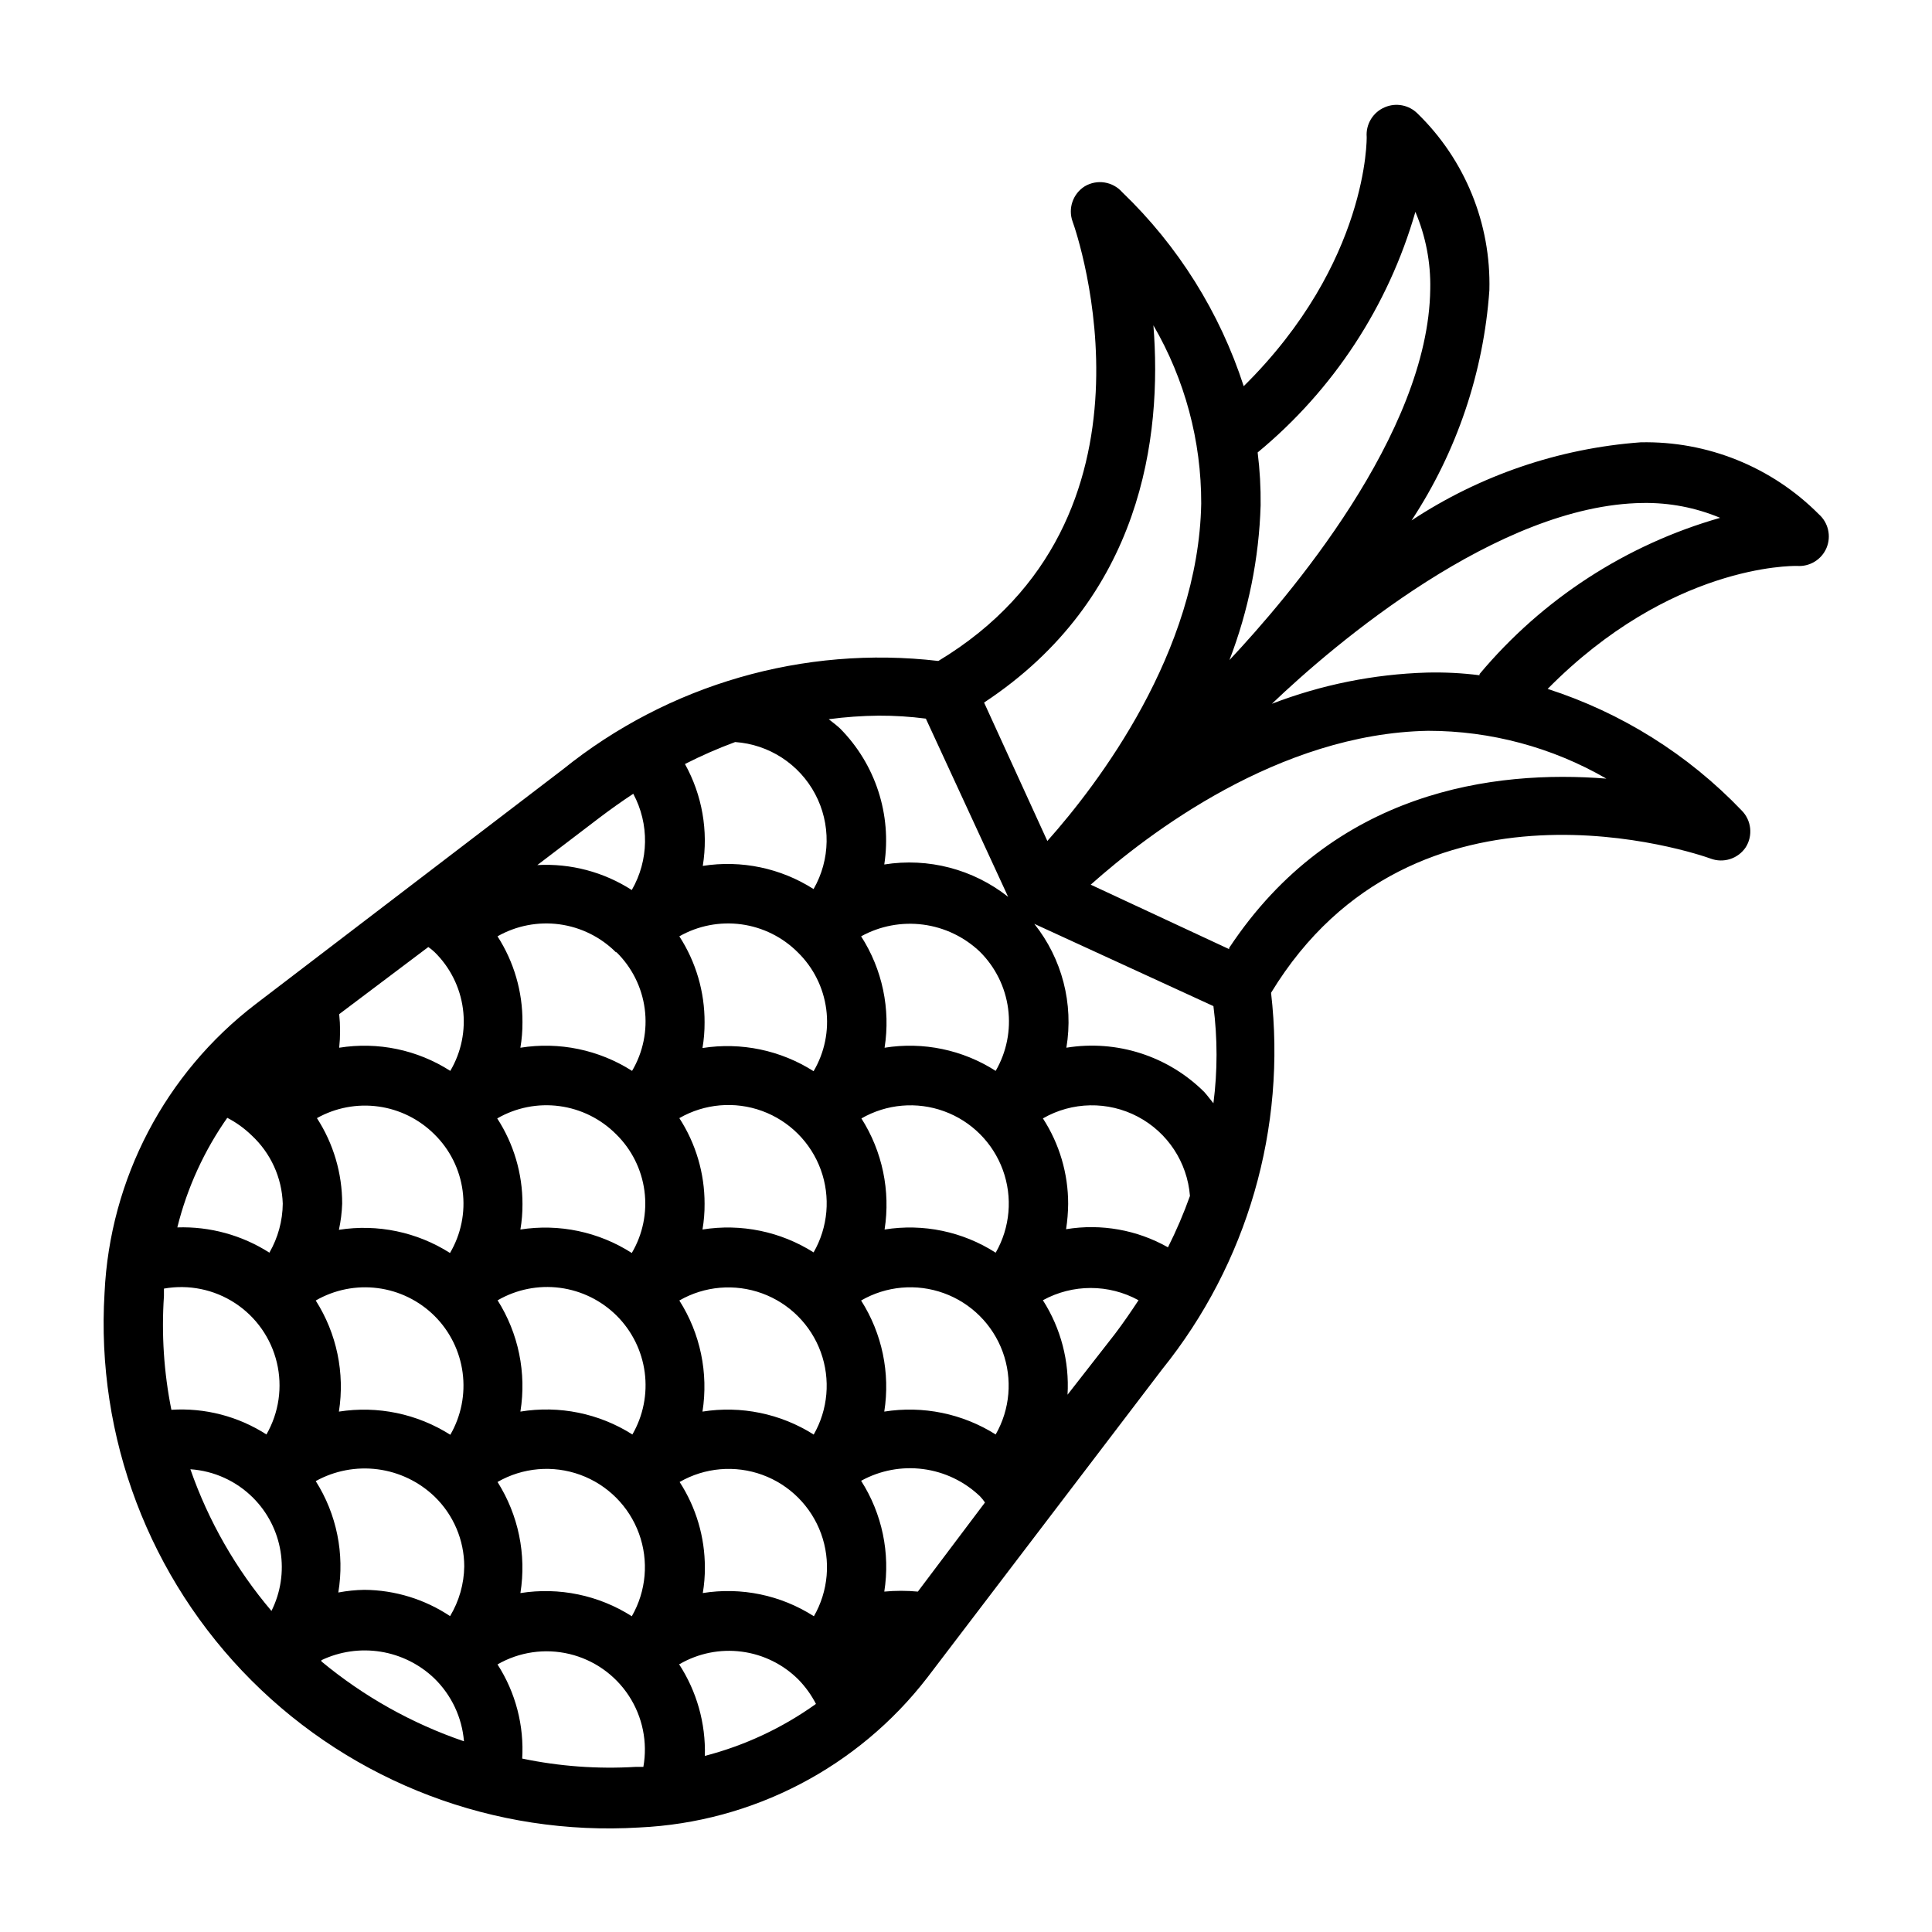 <?xml version="1.0" encoding="UTF-8"?>
<!-- Uploaded to: SVG Repo, www.svgrepo.com, Generator: SVG Repo Mixer Tools -->
<svg fill="#000000" width="800px" height="800px" version="1.1" viewBox="144 144 512 512" xmlns="http://www.w3.org/2000/svg">
 <path d="m626 280.27c-12.473-12.547-29.543-19.434-47.23-19.051-21.668 1.605-42.562 8.734-60.695 20.703 11.996-18.23 19.098-39.238 20.625-61.008 0.473-17.59-6.434-34.574-19.051-46.84-2.277-2.266-5.703-2.922-8.66-1.652-3.129 1.312-5.066 4.488-4.801 7.871 0 0 0.629 33.219-32.59 66.047-6.324-19.527-17.387-37.188-32.195-51.402-2.5-2.84-6.664-3.5-9.918-1.574-3.152 1.969-4.5 5.875-3.231 9.367 1.18 3.148 27 78.719-35.582 116.43-35.68-4.164-71.535 6.191-99.5 28.734l-81.398 62.188c-23.992 18.344-38.656 46.348-40.066 76.516-2.324 38.246 11.855 75.652 38.949 102.75s64.5 41.277 102.75 38.953c30.059-1.383 57.988-15.922 76.359-39.754l62.188-81.633c22.617-28.059 33.027-64.02 28.891-99.82 38.102-62.582 113.2-36.762 116.43-35.582 3.441 1.316 7.332 0.074 9.371-2.988 1.957-3.113 1.496-7.164-1.105-9.762-14.191-14.836-31.859-25.902-51.402-32.199 32.512-32.906 64.551-32.59 66.047-32.59 3.383 0.266 6.559-1.668 7.871-4.801 1.281-3.098 0.461-6.668-2.047-8.895zm-160.43 130.36c1.102 8.547 1.102 17.195 0 25.742-0.867-1.023-1.574-2.047-2.441-2.992-9.594-9.539-23.176-13.898-36.527-11.727 1.953-11.656-1.141-23.586-8.5-32.828zm-12.047 63.922c-8.188-4.633-17.715-6.328-27-4.801 0.344-2.215 0.527-4.453 0.551-6.691 0.012-8.047-2.312-15.922-6.691-22.672 7.746-4.457 17.238-4.629 25.145-0.461s13.121 12.098 13.824 21.008c-1.66 4.652-3.606 9.203-5.828 13.617zm-66.281 91.238c-2.957-0.277-5.938-0.277-8.895 0 1.609-10.211-0.574-20.656-6.141-29.363 5-2.758 10.75-3.844 16.414-3.109s10.941 3.258 15.074 7.203c0.488 0.516 0.934 1.066 1.336 1.652zm-111.39-29.051c6.668-3.836 14.695-4.531 21.922-1.898 7.231 2.637 12.926 8.332 15.559 15.559 2.637 7.231 1.941 15.254-1.898 21.922-8.758-5.586-19.258-7.769-29.52-6.141 1.633-10.223-0.523-20.691-6.062-29.441zm-46.68 47.23v0.004c4.887-2.328 10.363-3.113 15.703-2.258 5.344 0.859 10.301 3.32 14.211 7.059 4.555 4.43 7.352 10.359 7.871 16.688-13.777-4.703-26.582-11.879-37.785-21.176zm-41.723-96.508v-1.969c6.547-1.168 13.293 0.211 18.855 3.856 5.566 3.644 9.523 9.281 11.066 15.75s0.555 13.281-2.762 19.047c-7.484-4.812-16.312-7.102-25.191-6.535-1.988-9.918-2.652-20.055-1.969-30.148zm16.766-47.23 0.004-0.004c2.367 1.223 4.543 2.789 6.453 4.644 5.066 4.691 8.043 11.211 8.266 18.109-0.043 4.559-1.266 9.035-3.543 12.988-7.269-4.648-15.777-6.981-24.402-6.691 2.617-10.543 7.184-20.5 13.461-29.363zm134.61-99.582c8.953 0.625 16.953 5.812 21.176 13.73 4.223 7.918 4.074 17.453-0.395 25.234-8.707-5.566-19.152-7.75-29.359-6.141 1.504-9.273-0.16-18.785-4.727-27 4.32-2.199 8.762-4.144 13.305-5.824zm69.039 183.5c-8.777-5.539-19.27-7.691-29.52-6.062 1.609-10.234-0.574-20.703-6.141-29.441 6.66-3.852 14.684-4.566 21.918-1.945 7.234 2.617 12.941 8.301 15.594 15.523 2.648 7.223 1.973 15.25-1.852 21.926zm-77.617 42.035c0.379-2.234 0.566-4.5 0.551-6.769 0.008-8.043-2.316-15.922-6.691-22.672 6.668-3.836 14.691-4.531 21.922-1.898 7.227 2.637 12.922 8.332 15.559 15.559 2.633 7.231 1.938 15.254-1.898 21.922-8.746-5.617-19.262-7.805-29.523-6.141zm-54.316-77.617h-0.004c4.973-2.871 10.746-4.023 16.438-3.285 5.691 0.742 10.98 3.336 15.051 7.379 4.07 4.055 6.688 9.34 7.441 15.035 0.754 5.695-0.395 11.477-3.269 16.453-8.812-5.598-19.375-7.754-29.676-6.062 1.652-10.25-0.504-20.75-6.062-29.52zm-12.594 83.758h-0.004c-6.738-4.504-14.645-6.938-22.75-7.004-2.324 0.035-4.644 0.273-6.926 0.707 1.703-10.242-0.426-20.75-5.984-29.52 5-2.769 10.75-3.863 16.418-3.129 5.664 0.738 10.945 3.269 15.07 7.223 5.016 4.848 7.856 11.523 7.871 18.5-0.062 4.664-1.367 9.227-3.777 13.223zm-4.254-127.76c4.117 4.023 6.766 9.316 7.519 15.023 0.758 5.707-0.422 11.504-3.348 16.465-8.738-5.566-19.207-7.75-29.441-6.141 0.496-2.277 0.785-4.598 0.867-6.926 0.008-8.047-2.316-15.922-6.691-22.672 4.941-2.769 10.648-3.848 16.258-3.082s10.816 3.34 14.836 7.332zm48.176 0c4.117 4.023 6.766 9.316 7.523 15.023 0.754 5.707-0.426 11.504-3.352 16.465-8.746-5.613-19.25-7.824-29.52-6.219 0.383-2.238 0.566-4.504 0.551-6.769 0.012-8.047-2.312-15.922-6.691-22.672 4.977-2.875 10.758-4.023 16.453-3.266 5.695 0.754 10.98 3.367 15.035 7.438zm48.176-48.176c4.117 4.023 6.766 9.312 7.523 15.023 0.758 5.707-0.422 11.504-3.352 16.465-8.734-5.566-19.207-7.75-29.441-6.141 0.383-2.238 0.566-4.504 0.555-6.769 0.039-8.102-2.285-16.035-6.691-22.832 4.977-2.828 10.746-3.945 16.422-3.18 5.672 0.77 10.938 3.379 14.984 7.434zm4.172 127.76c-8.75-5.531-19.215-7.688-29.441-6.062 1.609-10.234-0.574-20.703-6.137-29.441 6.668-3.84 14.691-4.531 21.922-1.898 7.227 2.633 12.922 8.328 15.559 15.559 2.633 7.231 1.938 15.254-1.902 21.922zm-29.441-54.316c0.387-2.262 0.574-4.555 0.555-6.848 0.008-8.047-2.316-15.922-6.691-22.672 6.668-3.84 14.691-4.535 21.922-1.902 7.227 2.637 12.922 8.332 15.559 15.562 2.633 7.227 1.938 15.25-1.902 21.922-8.746-5.539-19.215-7.695-29.441-6.062zm-96.352 48.254c1.609-10.234-0.574-20.703-6.141-29.441 4.969-2.867 10.746-4.023 16.438-3.281 5.691 0.738 10.98 3.332 15.051 7.375 4.07 4.055 6.684 9.34 7.438 15.035 0.754 5.695-0.391 11.48-3.266 16.453-8.766-5.57-19.262-7.754-29.52-6.141zm174.05-42.113c-8.723-5.602-19.207-7.789-29.441-6.141 1.602-10.234-0.582-20.703-6.141-29.441 6.668-3.84 14.691-4.535 21.922-1.898 7.231 2.633 12.926 8.328 15.559 15.559 2.637 7.227 1.941 15.254-1.898 21.922zm0-48.176v-0.004c-8.723-5.598-19.207-7.785-29.441-6.137 1.621-10.273-0.594-20.777-6.219-29.523 5-2.754 10.75-3.844 16.414-3.106 5.664 0.734 10.941 3.258 15.074 7.199 4.086 4.062 6.715 9.363 7.469 15.074 0.754 5.711-0.406 11.512-3.297 16.492zm-100.53-31.488v-0.004c4.117 4.027 6.766 9.316 7.523 15.027 0.754 5.707-0.422 11.504-3.352 16.461-8.781-5.602-19.312-7.789-29.598-6.137 0.383-2.238 0.566-4.504 0.551-6.773 0.051-8.062-2.246-15.969-6.613-22.75 4.981-2.828 10.75-3.945 16.426-3.18 5.672 0.77 10.938 3.379 14.984 7.434zm-49.828-1.34c0.586 0.402 1.137 0.848 1.652 1.336 4.117 4.027 6.766 9.316 7.523 15.027 0.754 5.707-0.426 11.504-3.352 16.461-8.723-5.598-19.207-7.785-29.441-6.137 0.316-2.957 0.316-5.941 0-8.898zm-46.445 145.95c3.859 3.856 6.406 8.828 7.281 14.211 0.879 5.383 0.035 10.902-2.402 15.781-9.414-11.086-16.699-23.816-21.488-37.547 6.266 0.426 12.168 3.113 16.609 7.555zm113.04 44.082v0.004c4.965-2.883 10.746-4.047 16.438-3.305 5.695 0.738 10.984 3.34 15.051 7.398 1.859 1.91 3.422 4.082 4.644 6.453-8.883 6.367-18.863 11.035-29.441 13.777 0.25-8.617-2.141-17.105-6.852-24.324zm194.99-384.86c2.742 6.469 4.086 13.441 3.938 20.465-0.473 38.414-37.785 81.867-53.215 98.32v0.004c5.043-13.109 7.84-26.977 8.266-41.016 0.055-4.684-0.211-9.363-0.789-14.012 20.047-16.551 34.617-38.777 41.801-63.762zm-69.43 30.07c8.34 14.34 12.715 30.641 12.672 47.23-0.707 39.359-27.316 74.312-40.777 89.426l-16.766-36.684c41.879-27.629 47.23-70.453 44.871-99.973zm-60.301 104.23 21.805 47.23c-9.258-7.328-21.164-10.438-32.824-8.578 2.027-13.199-2.328-26.578-11.73-36.055-0.945-0.867-1.969-1.652-2.992-2.441 4.387-0.586 8.801-0.902 13.227-0.945 4.184-0.016 8.367 0.246 12.516 0.789zm-86.434 26.211c2.914-2.203 5.902-4.328 8.895-6.297 4.293 7.996 4.144 17.645-0.395 25.508-7.438-4.789-16.199-7.106-25.031-6.613zm-20.547 249.54c0.559-8.852-1.73-17.652-6.535-25.109 5.766-3.32 12.578-4.309 19.047-2.766 6.473 1.547 12.105 5.504 15.75 11.066 3.644 5.562 5.023 12.309 3.856 18.855h-2.047c-10.078 0.605-20.188-0.133-30.07-2.203zm144.53-96.586c0.52-8.828-1.77-17.59-6.535-25.035 7.894-4.328 17.453-4.328 25.348 0-1.969 2.992-4.016 5.984-6.219 8.895zm42.824-118.08-36.684-17.082c15.113-13.461 49.828-40.07 89.426-40.777 16.582 0.004 32.871 4.375 47.23 12.672-29.52-2.359-72.266 2.992-99.973 44.871zm66.359-72.578v-0.004c-4.644-0.59-9.328-0.828-14.012-0.707-14.039 0.426-27.906 3.219-41.012 8.266 16.453-15.742 59.906-52.742 98.32-53.215 7.019-0.109 13.988 1.23 20.469 3.938-24.922 7.109-47.133 21.535-63.766 41.406z"/>
</svg>